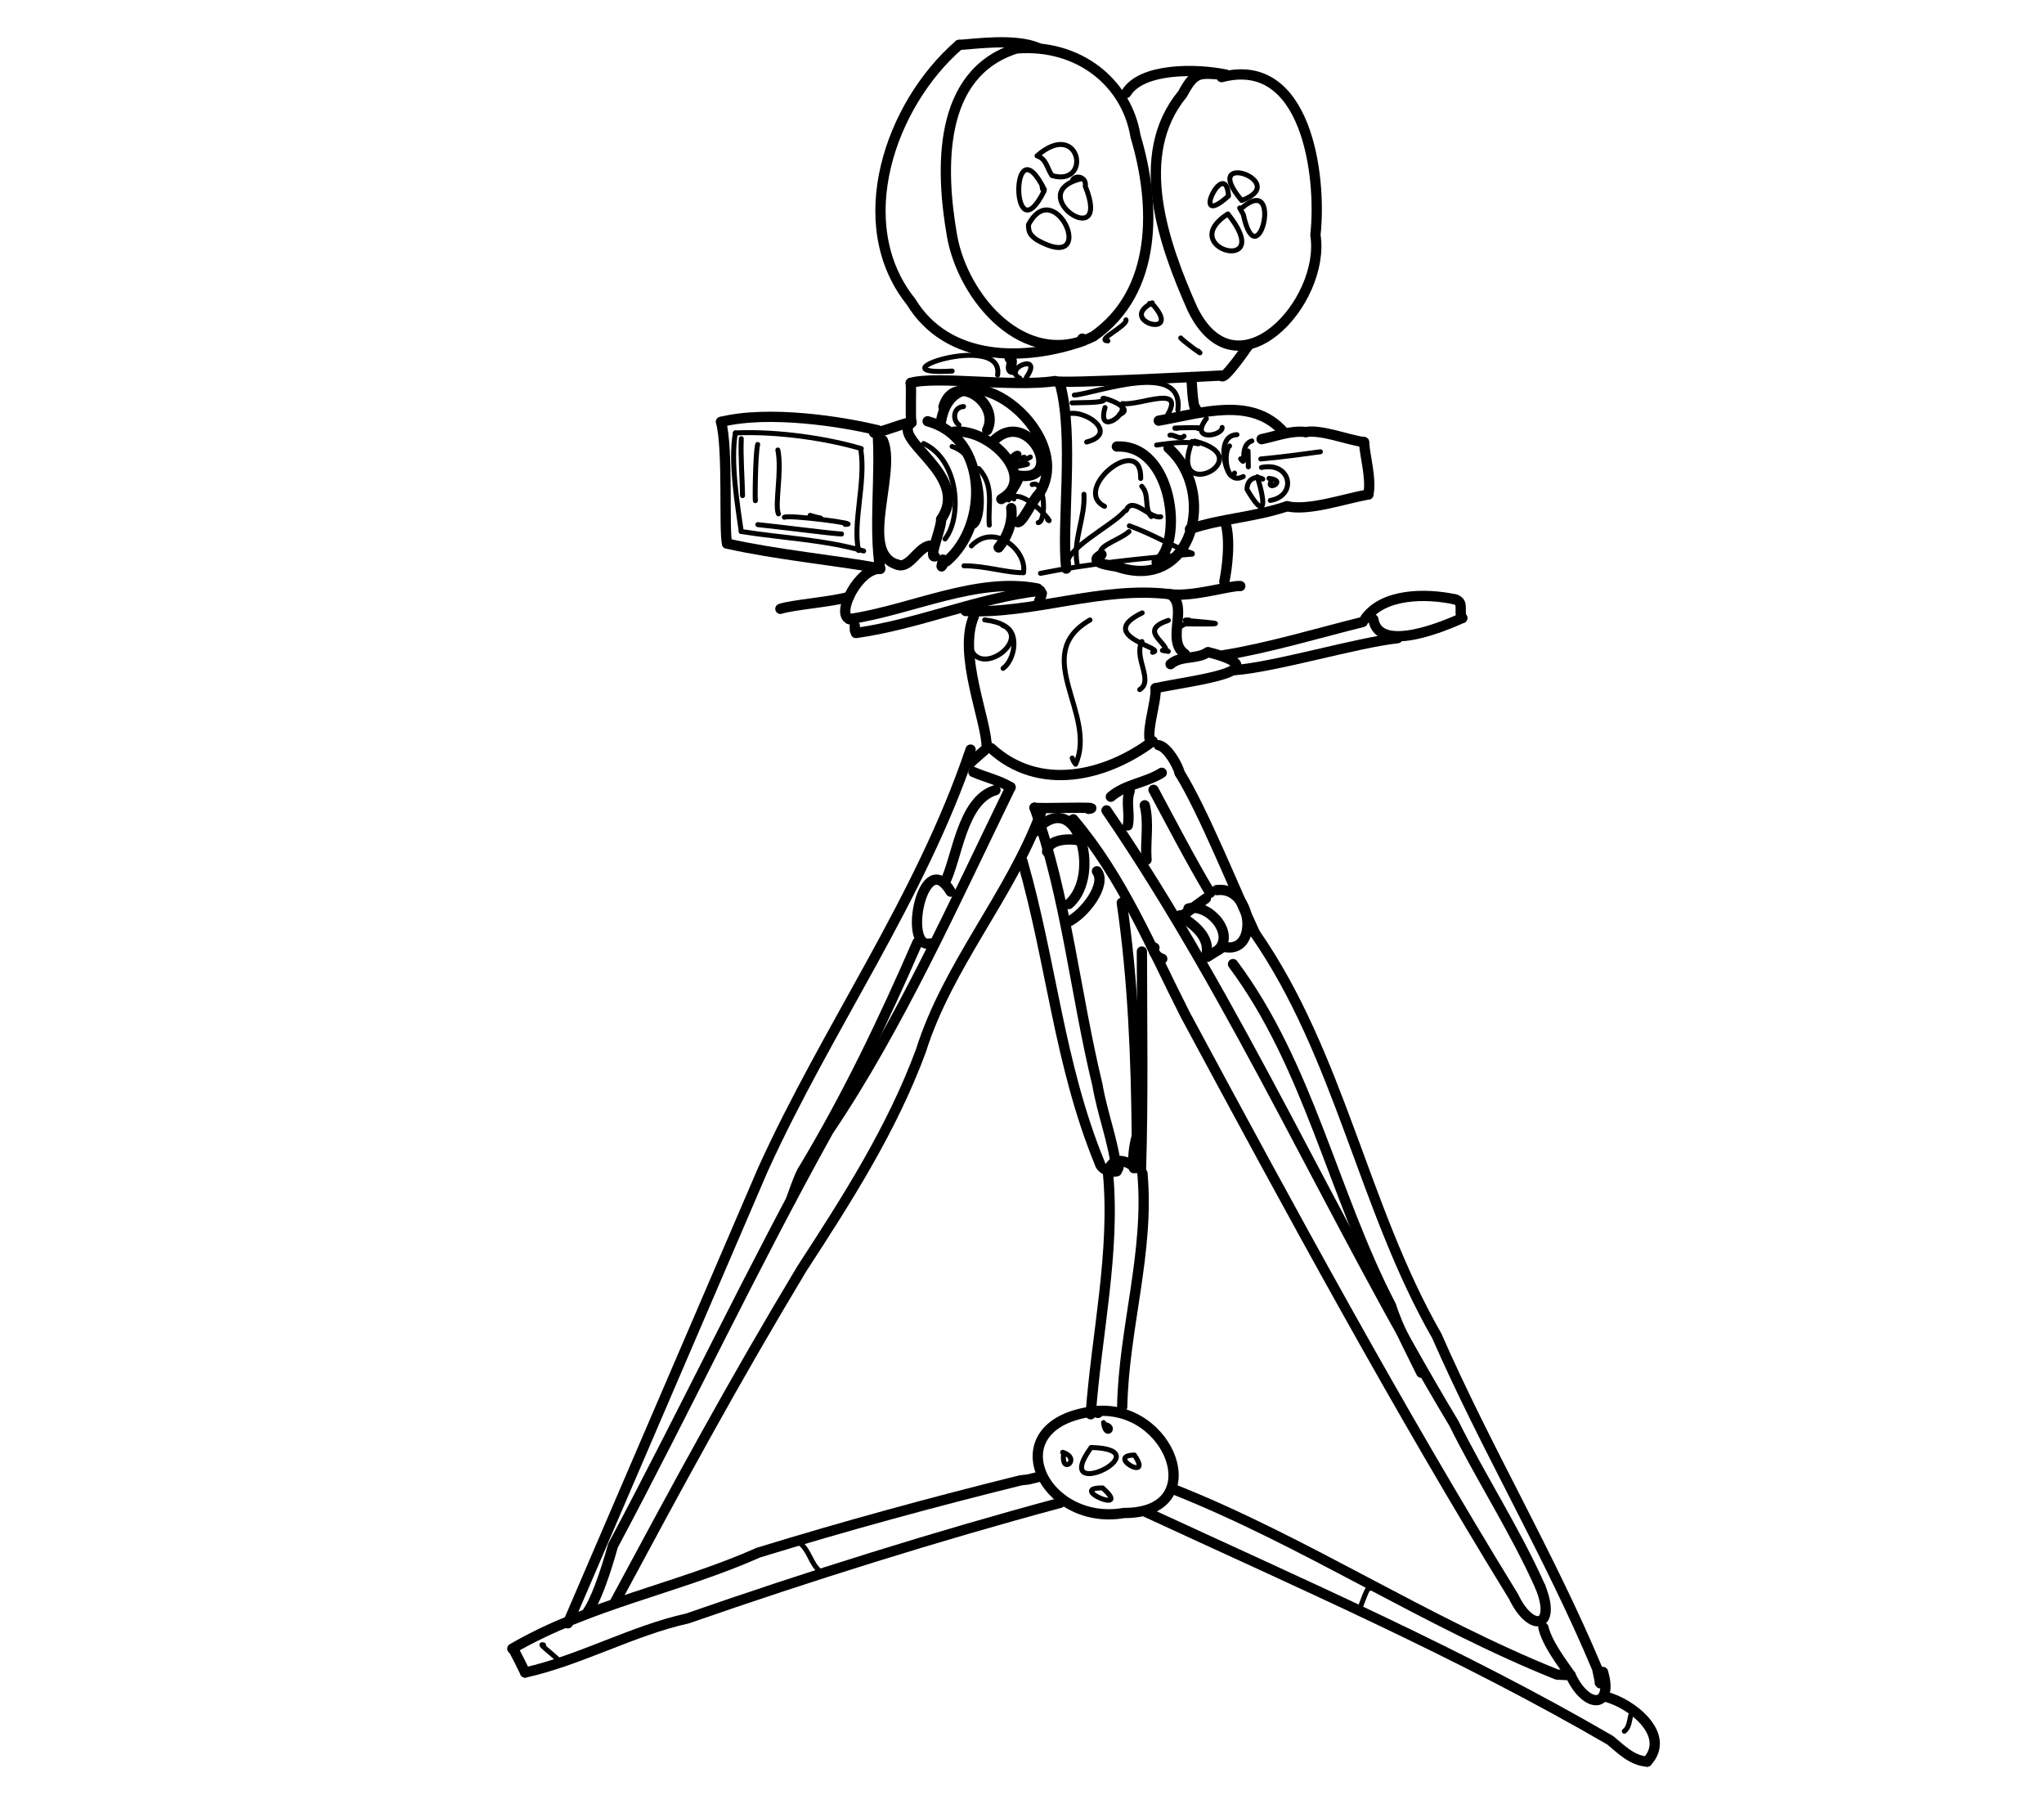 <?xml version="1.0" encoding="UTF-8" standalone="no"?>
<!-- Created by Ashley Blewer - This work is licensed under a Creative Commons Attribution 4.0 International License -->

<svg
   width="544"
   height="480"
   viewBox="0 0 143.933 127"
   version="1.1"
   id="svg2490"
   inkscape:version="1.2.2 (1:1.2.2+202212051552+b0a8486541)"
   sodipodi:docname="1928-fox-grandeur-1.svg"
   xmlns:inkscape="http://www.inkscape.org/namespaces/inkscape"
   xmlns:sodipodi="http://sodipodi.sourceforge.net/DTD/sodipodi-0.dtd"
   xmlns="http://www.w3.org/2000/svg"
   xmlns:svg="http://www.w3.org/2000/svg">
  <sodipodi:namedview
     id="namedview2492"
     pagecolor="#ffffff"
     bordercolor="#666666"
     borderopacity="1.0"
     inkscape:pageshadow="2"
     inkscape:pageopacity="0.0"
     inkscape:pagecheckerboard="0"
     inkscape:document-units="mm"
     showgrid="false"
     units="px"
     inkscape:zoom="0.90583674"
     inkscape:cx="336.15329"
     inkscape:cy="254.46086"
     inkscape:window-width="1846"
     inkscape:window-height="1136"
     inkscape:window-x="0"
     inkscape:window-y="0"
     inkscape:window-maximized="1"
     inkscape:current-layer="g6395"
     inkscape:showpageshadow="2"
     inkscape:deskcolor="#d1d1d1" />
  <defs
     id="defs2487" />
  <g
     inkscape:label="Layer 1"
     inkscape:groupmode="layer"
     id="layer1">
    <g
       id="g4731"
       transform="matrix(0.33,0,0,0.329,-241.789,1.731)"
       style="stroke-width:2.687">
      <g
         id="g104528"
         transform="matrix(1,0,0,-1,0,792)"
         style="stroke-width:2.687">
        <g
           id="g104530"
           style="stroke-width:2.687" />
      </g>
      <g
         id="g104996"
         transform="matrix(1,0,0,-1,0,792)"
         style="stroke-width:2.687">
        <g
           id="g104998"
           style="stroke-width:2.687" />
      </g>
      <g
         id="g28852"
         transform="matrix(1.07,0,0,1.072,779.912,-443.137)">
        <g
           id="g6718"
           transform="matrix(1.118,0,0,1.118,-549.131,-491.629)">
          <g
             id="g6395"
             transform="matrix(0.534,0,0,0.534,441.937,415.269)">
            <g
               id="g8527"
               transform="matrix(1.311,0,0,1.311,-741.739,-364.277)">
              <g
                 id="g1339"
                 transform="matrix(1,0,0,-1,-73.023,762.279)">
                <path
                   d="m 964.004,-92.086 c 21.484,5.641 25.598,-24.914 23.914,-40.266 2.668,-17.175 -20.063,-41.867 -31.301,-18.918 -7.332,16.524 -15.472,39.204 -2.558,54.872 3.351,6.32 4.554,5.148 10.976,4.953"
                   style="fill:none;stroke:#000000;stroke-width:2.617;stroke-linecap:round;stroke-linejoin:round;stroke-miterlimit:10;stroke-dasharray:none;stroke-opacity:1"
                   id="path1341" />
              </g>
              <g
                 id="g1343"
                 transform="matrix(1,0,0,-1,-73.023,762.279)">
                <path
                   d="m 965.035,-91.445 c -7.238,1.55 -21.371,1.8 -25.316,-4.68"
                   style="fill:none;stroke:#000000;stroke-width:2.617;stroke-linecap:round;stroke-linejoin:round;stroke-miterlimit:10;stroke-dasharray:none;stroke-opacity:1"
                   id="path1345" />
              </g>
              <g
                 id="g1347"
                 transform="matrix(1,0,0,-1,-73.023,762.279)">
                <path
                   d="m 911.727,-84.773 c 16.003,1.281 28.144,-8.844 30.355,-22.395 5.285,-17.652 5.617,-39.609 -10.715,-51.023 -17.527,-8.704 -33.242,9.703 -36.039,25.625 -2.957,16.925 -3.769,41.433 16.399,47.793"
                   style="fill:none;stroke:#000000;stroke-width:2.617;stroke-linecap:round;stroke-linejoin:round;stroke-miterlimit:10;stroke-dasharray:none;stroke-opacity:1"
                   id="path1349" />
              </g>
              <g
                 id="g1351"
                 transform="matrix(1,0,0,-1,-73.023,762.279)">
                <path
                   d="m 917.219,-84.629 c -5.907,2.527 -16.391,0.953 -20.11,0.758"
                   style="fill:none;stroke:#000000;stroke-width:2.617;stroke-linecap:round;stroke-linejoin:round;stroke-miterlimit:10;stroke-dasharray:none;stroke-opacity:1"
                   id="path1353" />
              </g>
              <g
                 id="g1355"
                 transform="matrix(1,0,0,-1,-73.023,762.279)">
                <path
                   d="m 897.109,-83.871 c -17.531,-15.184 -28.101,-45.672 -12.23,-65.508 9.328,-15.34 28.828,-15.297 43.926,-9.961 l 0.097,0.274 -0.382,0.285"
                   style="fill:none;stroke:#000000;stroke-width:2.617;stroke-linecap:round;stroke-linejoin:round;stroke-miterlimit:10;stroke-dasharray:none;stroke-opacity:1"
                   id="path1357" />
              </g>
              <g
                 id="g1359"
                 transform="matrix(1,0,0,-1,-73.023,762.279)">
                <path
                   d="m 970.828,-160.512 c 0,0 -6.461,-9.457 -6.805,-7.679"
                   style="fill:none;stroke:#000000;stroke-width:2.617;stroke-linecap:round;stroke-linejoin:round;stroke-miterlimit:10;stroke-dasharray:none;stroke-opacity:1"
                   id="path1361" />
              </g>
              <g
                 id="g1363"
                 transform="matrix(1,0,0,-1,-73.023,762.279)">
                <path
                   d="m 964.023,-168.191 c 0,0 -41.175,-2.2 -42.464,-1.43"
                   style="fill:none;stroke:#000000;stroke-width:2.617;stroke-linecap:round;stroke-linejoin:round;stroke-miterlimit:10;stroke-dasharray:none;stroke-opacity:1"
                   id="path1365" />
              </g>
              <g
                 id="g1367"
                 transform="matrix(1,0,0,-1,-73.023,762.279)">
                <path
                   d="m 910.023,-163.832 c 1.379,-0.352 -0.546,-3.012 0.879,-2.922"
                   style="fill:none;stroke:#000000;stroke-width:2.617;stroke-linecap:round;stroke-linejoin:round;stroke-miterlimit:10;stroke-dasharray:none;stroke-opacity:1"
                   id="path1369" />
              </g>
              <g
                 id="g1371"
                 transform="matrix(1,0,0,-1,-73.023,762.279)">
                <path
                   d="m 956.336,-168.586 c 0,0 0.301,-8.226 1.074,-7.957"
                   style="fill:none;stroke:#000000;stroke-width:2.617;stroke-linecap:round;stroke-linejoin:round;stroke-miterlimit:10;stroke-dasharray:none;stroke-opacity:1"
                   id="path1373" />
              </g>
              <g
                 id="g1375"
                 transform="matrix(1,0,0,-1,-73.023,762.279)">
                <path
                   d="m 947.992,-179.707 c 10.879,1.93 23.801,6.332 31.852,-2.93"
                   style="fill:none;stroke:#000000;stroke-width:2.617;stroke-linecap:round;stroke-linejoin:round;stroke-miterlimit:10;stroke-dasharray:none;stroke-opacity:1"
                   id="path1377" />
              </g>
              <g
                 id="g1379"
                 transform="matrix(1,0,0,-1,-73.023,762.279)">
                <path
                   d="m 974.203,-184.426 c 3.735,0.77 7.383,2.262 11.281,1.824"
                   style="fill:none;stroke:#000000;stroke-width:2.617;stroke-linecap:round;stroke-linejoin:round;stroke-miterlimit:10;stroke-dasharray:none;stroke-opacity:1"
                   id="path1381" />
              </g>
              <g
                 id="g1383"
                 transform="matrix(1,0,0,-1,-73.023,762.279)">
                <path
                   d="m 985.484,-182.602 c 3.996,0.688 10.817,-2.066 14.813,-2.57"
                   style="fill:none;stroke:#000000;stroke-width:2.617;stroke-linecap:round;stroke-linejoin:round;stroke-miterlimit:10;stroke-dasharray:none;stroke-opacity:1"
                   id="path1385" />
              </g>
              <g
                 id="g1387"
                 transform="matrix(1,0,0,-1,-73.023,762.279)">
                <path
                   d="m 1000.297,-185.172 c 0.301,-4.035 1.922,-9.363 1.113,-13.348"
                   style="fill:none;stroke:#000000;stroke-width:2.617;stroke-linecap:round;stroke-linejoin:round;stroke-miterlimit:10;stroke-dasharray:none;stroke-opacity:1"
                   id="path1389" />
              </g>
              <g
                 id="g1391"
                 transform="matrix(1,0,0,-1,-73.023,762.279)">
                <path
                   d="m 1001.41,-198.52 c -6.031,-1.074 -15.316,-4.304 -20.711,-3.007"
                   style="fill:none;stroke:#000000;stroke-width:2.617;stroke-linecap:round;stroke-linejoin:round;stroke-miterlimit:10;stroke-dasharray:none;stroke-opacity:1"
                   id="path1393" />
              </g>
              <g
                 id="g1395"
                 transform="matrix(1,0,0,-1,-73.023,762.279)">
                <path
                   d="m 980.699,-201.527 c -8.269,-2.821 -16.957,-3.149 -24.75,-5.832"
                   style="fill:none;stroke:#000000;stroke-width:2.617;stroke-linecap:round;stroke-linejoin:round;stroke-miterlimit:10;stroke-dasharray:none;stroke-opacity:1"
                   id="path1397" />
              </g>
              <g
                 id="g1399"
                 transform="matrix(1,0,0,-1,-73.023,762.279)">
                <path
                   d="m 950.5,-186.688 c 12.449,-10.988 6.371,-36.968 -13.18,-30.246 -1.156,0.254 -7.937,0.903 -3.91,3.09"
                   style="fill:none;stroke:#000000;stroke-width:2.617;stroke-linecap:round;stroke-linejoin:round;stroke-miterlimit:10;stroke-dasharray:none;stroke-opacity:1"
                   id="path1401" />
              </g>
              <g
                 id="g1403"
                 transform="matrix(1,0,0,-1,-73.023,762.279)">
                <path
                   d="m 937.324,-186.301 c 14.348,0.645 17.016,-24.613 10.137,-29.5"
                   style="fill:none;stroke:#000000;stroke-width:2.617;stroke-linecap:round;stroke-linejoin:round;stroke-miterlimit:10;stroke-dasharray:none;stroke-opacity:1"
                   id="path1405" />
              </g>
              <g
                 id="g1407"
                 transform="matrix(1,0,0,-1,-73.023,762.279)">
                <path
                   d="m 964.871,-205.359 c 1.524,-4.473 0.543,-12.012 -0.164,-15.391"
                   style="fill:none;stroke:#000000;stroke-width:2.617;stroke-linecap:round;stroke-linejoin:round;stroke-miterlimit:10;stroke-dasharray:none;stroke-opacity:1"
                   id="path1409" />
              </g>
              <g
                 id="g1411"
                 transform="matrix(1,0,0,-1,-73.023,762.279)">
                <path
                   d="m 921.559,-169.621 c -10.899,-1.582 -30.371,1.422 -36.754,-0.457"
                   style="fill:none;stroke:#000000;stroke-width:2.617;stroke-linecap:round;stroke-linejoin:round;stroke-miterlimit:10;stroke-dasharray:none;stroke-opacity:1"
                   id="path1413" />
              </g>
              <g
                 id="g1415"
                 transform="matrix(1,0,0,-1,-73.023,762.279)">
                <path
                   d="m 884.805,-170.078 c 0.199,-1.914 -0.164,-8.996 0.191,-10.098"
                   style="fill:none;stroke:#000000;stroke-width:2.617;stroke-linecap:round;stroke-linejoin:round;stroke-miterlimit:10;stroke-dasharray:none;stroke-opacity:1"
                   id="path1417" />
              </g>
              <g
                 id="g1419"
                 transform="matrix(1,0,0,-1,-73.023,762.279)">
                <path
                   d="m 889.105,-179.859 c 15.309,-4.106 15.809,-26.278 4.875,-35.696 -1.078,0.063 -1.765,-3.293 -0.984,0.418"
                   style="fill:none;stroke:#000000;stroke-width:2.617;stroke-linecap:round;stroke-linejoin:round;stroke-miterlimit:10;stroke-dasharray:none;stroke-opacity:1"
                   id="path1421" />
              </g>
              <g
                 id="g1423"
                 transform="matrix(1,0,0,-1,-73.023,762.279)">
                <path
                   d="m 884.996,-180.176 c -5.621,-4.293 15.379,-13.453 7.539,-24.672 0.215,-2.015 -3.258,-9.894 -1.586,-9.464"
                   style="fill:none;stroke:#000000;stroke-width:2.617;stroke-linecap:round;stroke-linejoin:round;stroke-miterlimit:10;stroke-dasharray:none;stroke-opacity:1"
                   id="path1425" />
              </g>
              <g
                 id="g1427"
                 transform="matrix(1,0,0,-1,-73.023,762.279)">
                <path
                   d="m 889.594,-211.578 c -3.039,-0.535 -5.184,-6.07 -8.211,-4.836"
                   style="fill:none;stroke:#000000;stroke-width:2.617;stroke-linecap:round;stroke-linejoin:round;stroke-miterlimit:10;stroke-dasharray:none;stroke-opacity:1"
                   id="path1429" />
              </g>
              <g
                 id="g1431"
                 transform="matrix(1,0,0,-1,-73.023,762.279)">
                <path
                   d="m 881.383,-216.414 c -10.047,2.98 -0.098,23.449 -3.692,31.703"
                   style="fill:none;stroke:#000000;stroke-width:2.617;stroke-linecap:round;stroke-linejoin:round;stroke-miterlimit:10;stroke-dasharray:none;stroke-opacity:1"
                   id="path1433" />
              </g>
              <g
                 id="g1435"
                 transform="matrix(1,0,0,-1,-73.023,762.279)">
                <path
                   d="m 875.453,-182.77 c 0.922,-0.296 8.699,2.915 9.543,2.594"
                   style="fill:none;stroke:#000000;stroke-width:2.617;stroke-linecap:round;stroke-linejoin:round;stroke-miterlimit:10;stroke-dasharray:none;stroke-opacity:1"
                   id="path1437" />
              </g>
              <g
                 id="g1439"
                 transform="matrix(1,0,0,-1,-73.023,762.279)">
                <path
                   d="m 836.473,-180.02 c 12.152,3.02 30.855,0.09 39.847,-2.121"
                   style="fill:none;stroke:#000000;stroke-width:2.617;stroke-linecap:round;stroke-linejoin:round;stroke-miterlimit:10;stroke-dasharray:none;stroke-opacity:1"
                   id="path1441" />
              </g>
              <g
                 id="g1443"
                 transform="matrix(1,0,0,-1,-73.023,762.279)">
                <path
                   d="m 876.32,-182.141 c 0.91,-10.738 -1.008,-24.773 0.692,-35.355"
                   style="fill:none;stroke:#000000;stroke-width:2.617;stroke-linecap:round;stroke-linejoin:round;stroke-miterlimit:10;stroke-dasharray:none;stroke-opacity:1"
                   id="path1445" />
              </g>
              <g
                 id="g1447"
                 transform="matrix(1,0,0,-1,-73.023,762.279)">
                <path
                   d="m 836.473,-180.02 c 1.847,-6.968 0.695,-27.351 1.527,-31.023"
                   style="fill:none;stroke:#000000;stroke-width:2.617;stroke-linecap:round;stroke-linejoin:round;stroke-miterlimit:10;stroke-dasharray:none;stroke-opacity:1"
                   id="path1449" />
              </g>
              <g
                 id="g1451"
                 transform="matrix(1,0,0,-1,-73.023,762.279)">
                <path
                   d="m 838,-211.043 c 12.203,-2.797 28.25,-4.355 38.391,-6.238"
                   style="fill:none;stroke:#000000;stroke-width:2.617;stroke-linecap:round;stroke-linejoin:round;stroke-miterlimit:10;stroke-dasharray:none;stroke-opacity:1"
                   id="path1453" />
              </g>
              <g
                 id="g1455"
                 transform="matrix(1,0,0,-1,-73.023,762.279)">
                <path
                   d="m 892.496,-180 c 3.52,20.887 35.102,-2.363 25.09,-18.281 -1.754,-1.61 -4.371,-7.746 -5.578,-7.309"
                   style="fill:none;stroke:#000000;stroke-width:2.617;stroke-linecap:round;stroke-linejoin:round;stroke-miterlimit:10;stroke-dasharray:none;stroke-opacity:1"
                   id="path1457" />
              </g>
              <g
                 id="g1459"
                 transform="matrix(1,0,0,-1,-73.023,762.279)">
                <path
                   d="m 905.543,-185.238 c 9.121,9.933 19.449,-10.739 6.324,-8.403"
                   style="fill:none;stroke:#000000;stroke-width:2.617;stroke-linecap:round;stroke-linejoin:round;stroke-miterlimit:10;stroke-dasharray:none;stroke-opacity:1"
                   id="path1461" />
              </g>
              <g
                 id="g1463"
                 transform="matrix(1,0,0,-1,-73.023,762.279)">
                <path
                   d="m 895.902,-182.512 c 9.196,0.867 21.438,-11.843 11.981,-17.187"
                   style="fill:none;stroke:#000000;stroke-width:2.617;stroke-linecap:round;stroke-linejoin:round;stroke-miterlimit:10;stroke-dasharray:none;stroke-opacity:1"
                   id="path1465" />
              </g>
              <g
                 id="g1467"
                 transform="matrix(1,0,0,-1,-73.023,762.279)">
                <path
                   d="m 904.277,-182.121 c 3.512,7.043 -8.449,15.047 -11.136,5.945"
                   style="fill:none;stroke:#000000;stroke-width:2.617;stroke-linecap:round;stroke-linejoin:round;stroke-miterlimit:10;stroke-dasharray:none;stroke-opacity:1"
                   id="path1469" />
              </g>
              <g
                 id="g1471"
                 transform="matrix(1,0,0,-1,-73.023,762.279)">
                <path
                   d="m 910.418,-202 c 0.457,-3.559 -0.973,-7.324 -3.215,-10.047"
                   style="fill:none;stroke:#000000;stroke-width:2.617;stroke-linecap:round;stroke-linejoin:round;stroke-miterlimit:10;stroke-dasharray:none;stroke-opacity:1"
                   id="path1473" />
              </g>
              <g
                 id="g1475"
                 transform="matrix(1,0,0,-1,-73.023,762.279)">
                <path
                   d="m 922.848,-170.391 c 3.66,-13.203 0.324,-35.902 1.582,-47.047"
                   style="fill:none;stroke:#000000;stroke-width:2.617;stroke-linecap:round;stroke-linejoin:round;stroke-miterlimit:10;stroke-dasharray:none;stroke-opacity:1"
                   id="path1477" />
              </g>
              <g
                 id="g1479"
                 transform="matrix(1,0,0,-1,-73.023,762.279)">
                <path
                   d="m 877.012,-217.496 c -5.379,0.246 -11.348,-11.344 -7.848,-12.824"
                   style="fill:none;stroke:#000000;stroke-width:2.617;stroke-linecap:round;stroke-linejoin:round;stroke-miterlimit:10;stroke-dasharray:none;stroke-opacity:1"
                   id="path1481" />
              </g>
              <g
                 id="g1483"
                 transform="matrix(1,0,0,-1,-73.023,762.279)">
                <path
                   d="m 869.059,-224.641 c -4.18,-1.269 -14.243,-1.992 -17.465,-3.058"
                   style="fill:none;stroke:#000000;stroke-width:2.617;stroke-linecap:round;stroke-linejoin:round;stroke-miterlimit:10;stroke-dasharray:none;stroke-opacity:1"
                   id="path1485" />
              </g>
              <g
                 id="g1487"
                 transform="matrix(1,0,0,-1,-73.023,762.279)">
                <path
                   d="m 869.164,-230.32 c 15.731,2.324 32.492,10.832 47.981,7.804"
                   style="fill:none;stroke:#000000;stroke-width:2.617;stroke-linecap:round;stroke-linejoin:round;stroke-miterlimit:10;stroke-dasharray:none;stroke-opacity:1"
                   id="path1489" />
              </g>
              <g
                 id="g1491"
                 transform="matrix(1,0,0,-1,-73.023,762.279)">
                <path
                   d="m 918.219,-223.734 c -0.02,-0.305 -0.489,-1.621 -0.699,-1.977"
                   style="fill:none;stroke:#000000;stroke-width:2.617;stroke-linecap:round;stroke-linejoin:round;stroke-miterlimit:10;stroke-dasharray:none;stroke-opacity:1"
                   id="path1493" />
              </g>
              <g
                 id="g1495"
                 transform="matrix(1,0,0,-1,-73.023,762.279)">
                <path
                   d="m 870.543,-232 0.035,-1.188"
                   style="fill:none;stroke:#000000;stroke-width:2.617;stroke-linecap:round;stroke-linejoin:round;stroke-miterlimit:10;stroke-dasharray:none;stroke-opacity:1"
                   id="path1497" />
              </g>
              <g
                 id="g1499"
                 transform="matrix(1,0,0,-1,-73.023,762.279)">
                <path
                   d="m 870.832,-233.859 c 15.883,2.207 30.926,8.914 46.98,10.797"
                   style="fill:none;stroke:#000000;stroke-width:2.617;stroke-linecap:round;stroke-linejoin:round;stroke-miterlimit:10;stroke-dasharray:none;stroke-opacity:1"
                   id="path1501" />
              </g>
              <g
                 id="g1503"
                 transform="matrix(1,0,0,-1,-73.023,762.279)">
                <path
                   d="m 898.793,-228.25 c 17.258,-0.852 34.465,6.418 52.066,4.285 5.758,-0.781 15.469,2.293 17.914,2.082"
                   style="fill:none;stroke:#000000;stroke-width:2.617;stroke-linecap:round;stroke-linejoin:round;stroke-miterlimit:10;stroke-dasharray:none;stroke-opacity:1"
                   id="path1505" />
              </g>
              <g
                 id="g1507"
                 transform="matrix(1,0,0,-1,-73.023,762.279)">
                <path
                   d="m 950.859,-223.965 c 4.918,-2.883 -1.179,-11.855 3.782,-15.226"
                   style="fill:none;stroke:#000000;stroke-width:2.617;stroke-linecap:round;stroke-linejoin:round;stroke-miterlimit:10;stroke-dasharray:none;stroke-opacity:1"
                   id="path1509" />
              </g>
              <g
                 id="g1511"
                 transform="matrix(1,0,0,-1,-73.023,762.279)">
                <path
                   d="m 900.887,-229.617 c -4.172,-9.699 3.39,-26.766 3.281,-33.59"
                   style="fill:none;stroke:#000000;stroke-width:2.617;stroke-linecap:round;stroke-linejoin:round;stroke-miterlimit:10;stroke-dasharray:none;stroke-opacity:1"
                   id="path1513" />
              </g>
              <g
                 id="g1515"
                 transform="matrix(1,0,0,-1,-73.023,762.279)">
                <path
                   d="m 905.277,-263.23 c 12.254,-11.258 29.172,-7.219 41.184,1.773"
                   style="fill:none;stroke:#000000;stroke-width:2.617;stroke-linecap:round;stroke-linejoin:round;stroke-miterlimit:10;stroke-dasharray:none;stroke-opacity:1"
                   id="path1517" />
              </g>
              <g
                 id="g1519"
                 transform="matrix(1,0,0,-1,-73.023,762.279)">
                <path
                   d="m 947.996,-262.48 c 2.164,-0.395 4.848,-5.051 5.336,-7.106"
                   style="fill:none;stroke:#000000;stroke-width:2.617;stroke-linecap:round;stroke-linejoin:round;stroke-miterlimit:10;stroke-dasharray:none;stroke-opacity:1"
                   id="path1521" />
              </g>
              <g
                 id="g1523"
                 transform="matrix(1,0,0,-1,-73.023,762.279)">
                <path
                   d="m 904.168,-263.207 c -0.254,-0.434 -3.816,-3.219 -4.211,-3.922"
                   style="fill:none;stroke:#000000;stroke-width:2.617;stroke-linecap:round;stroke-linejoin:round;stroke-miterlimit:10;stroke-dasharray:none;stroke-opacity:1"
                   id="path1525" />
              </g>
              <g
                 id="g1527"
                 transform="matrix(1,0,0,-1,-73.023,762.279)">
                <path
                   d="m 900.781,-269.316 c 3.117,-1.379 6.531,-2.071 9.457,-3.879"
                   style="fill:none;stroke:#000000;stroke-width:2.617;stroke-linecap:round;stroke-linejoin:round;stroke-miterlimit:10;stroke-dasharray:none;stroke-opacity:1"
                   id="path1529" />
              </g>
              <g
                 id="g1531"
                 transform="matrix(1,0,0,-1,-73.023,762.279)">
                <path
                   d="m 948.762,-269.508 c -4.067,-2.578 -9.278,-2.906 -12.969,-6.113"
                   style="fill:none;stroke:#000000;stroke-width:2.617;stroke-linecap:round;stroke-linejoin:round;stroke-miterlimit:10;stroke-dasharray:none;stroke-opacity:1"
                   id="path1533" />
              </g>
              <g
                 id="g1535"
                 transform="matrix(1,0,0,-1,-73.023,762.279)">
                <path
                   d="m 916.348,-278.418 c 0.992,-0.32 18.129,0.344 13.761,-0.301"
                   style="fill:none;stroke:#000000;stroke-width:2.617;stroke-linecap:round;stroke-linejoin:round;stroke-miterlimit:10;stroke-dasharray:none;stroke-opacity:1"
                   id="path1537" />
              </g>
              <g
                 id="g1539"
                 transform="matrix(1,0,0,-1,-73.023,762.279)">
                <path
                   d="m 953.332,-269.586 c 5.859,-9.336 14.563,-30.937 19.219,-40.91"
                   style="fill:none;stroke:#000000;stroke-width:2.617;stroke-linecap:round;stroke-linejoin:round;stroke-miterlimit:10;stroke-dasharray:none;stroke-opacity:1"
                   id="path1541" />
              </g>
              <g
                 id="g1543"
                 transform="matrix(1,0,0,-1,-73.023,762.279)">
                <path
                   d="m 946.668,-273.852 c 4.695,-8.765 9.449,-17.937 14.414,-26.281"
                   style="fill:none;stroke:#000000;stroke-width:2.617;stroke-linecap:round;stroke-linejoin:round;stroke-miterlimit:10;stroke-dasharray:none;stroke-opacity:1"
                   id="path1545" />
              </g>
              <g
                 id="g1547"
                 transform="matrix(1,0,0,-1,-73.023,762.279)">
                <path
                   d="m 962.766,-299.434 c 9.316,1.219 10.953,-16.878 1.543,-14.398"
                   style="fill:none;stroke:#000000;stroke-width:2.617;stroke-linecap:round;stroke-linejoin:round;stroke-miterlimit:10;stroke-dasharray:none;stroke-opacity:1"
                   id="path1549" />
              </g>
              <g
                 id="g1551"
                 transform="matrix(1,0,0,-1,-73.023,762.279)">
                <path
                   d="m 963.797,-314.297 c -0.688,-0.453 -2.992,-1.91 -3.457,-2.183"
                   style="fill:none;stroke:#000000;stroke-width:2.617;stroke-linecap:round;stroke-linejoin:round;stroke-miterlimit:10;stroke-dasharray:none;stroke-opacity:1"
                   id="path1553" />
              </g>
              <g
                 id="g1555"
                 transform="matrix(1,0,0,-1,-73.023,762.279)">
                <path
                   d="m 960.008,-301.543 c -1.055,-0.73 -4.75,-3.465 -5.543,-4.102"
                   style="fill:none;stroke:#000000;stroke-width:2.617;stroke-linecap:round;stroke-linejoin:round;stroke-miterlimit:10;stroke-dasharray:none;stroke-opacity:1"
                   id="path1557" />
              </g>
              <g
                 id="g1559"
                 transform="matrix(1,0,0,-1,-73.023,762.279)">
                <path
                   d="m 955.57,-304.129 c 5.063,1.422 12,-6.344 7.559,-10.617"
                   style="fill:none;stroke:#000000;stroke-width:2.617;stroke-linecap:round;stroke-linejoin:round;stroke-miterlimit:10;stroke-dasharray:none;stroke-opacity:1"
                   id="path1561" />
              </g>
              <g
                 id="g1563"
                 transform="matrix(1,0,0,-1,-73.023,762.279)">
                <path
                   d="m 953.418,-305.871 c 3.578,-2.535 7.898,-5.395 6.66,-10.512"
                   style="fill:none;stroke:#000000;stroke-width:2.617;stroke-linecap:round;stroke-linejoin:round;stroke-miterlimit:10;stroke-dasharray:none;stroke-opacity:1"
                   id="path1565" />
              </g>
              <g
                 id="g1567"
                 transform="matrix(1,0,0,-1,-73.023,762.279)">
                <path
                   d="m 946.906,-314.113 c -0.851,-1.035 1.028,-2.645 1.981,-2.84"
                   style="fill:none;stroke:#000000;stroke-width:2.617;stroke-linecap:round;stroke-linejoin:round;stroke-miterlimit:10;stroke-dasharray:none;stroke-opacity:1"
                   id="path1569" />
              </g>
              <g
                 id="g1571"
                 transform="matrix(1,0,0,-1,-73.023,762.279)">
                <path
                   d="m 972.551,-310.496 c 21.586,-31.121 27.547,-69.899 46.285,-102.606 12.578,-28.781 28.766,-55.921 40.867,-84.875 l 0.785,-3.753 -0.136,0.164"
                   style="fill:none;stroke:#000000;stroke-width:2.617;stroke-linecap:round;stroke-linejoin:round;stroke-miterlimit:10;stroke-dasharray:none;stroke-opacity:1"
                   id="path1573" />
              </g>
              <g
                 id="g1575"
                 transform="matrix(1,0,0,-1,-73.023,762.279)">
                <path
                   d="m 966.922,-318.305 c 19.351,-25.953 25.496,-58.746 40.281,-87.156 1.801,-5.769 5.59,-12.652 7.684,-17.055"
                   style="fill:none;stroke:#000000;stroke-width:2.617;stroke-linecap:round;stroke-linejoin:round;stroke-miterlimit:10;stroke-dasharray:none;stroke-opacity:1"
                   id="path1577" />
              </g>
              <g
                 id="g1579"
                 transform="matrix(1,0,0,-1,-73.023,762.279)">
                <path
                   d="m 934.691,-279.102 c 33.821,-49.507 57.688,-104.992 88.516,-156.343 6.981,-14.082 15.602,-27.293 22.004,-41.66"
                   style="fill:none;stroke:#000000;stroke-width:2.617;stroke-linecap:round;stroke-linejoin:round;stroke-miterlimit:10;stroke-dasharray:none;stroke-opacity:1"
                   id="path1581" />
              </g>
              <g
                 id="g1583"
                 transform="matrix(1,0,0,-1,-73.023,762.279)">
                <path
                   d="m 926.211,-281.375 c 12.594,-14.887 19.477,-31.984 28.562,-49.883 26.879,-49.984 53.895,-99.945 83.602,-148.308 4.563,-9.532 11.09,-8.008 6.836,2.461"
                   style="fill:none;stroke:#000000;stroke-width:2.617;stroke-linecap:round;stroke-linejoin:round;stroke-miterlimit:10;stroke-dasharray:none;stroke-opacity:1"
                   id="path1585" />
              </g>
              <g
                 id="g1587"
                 transform="matrix(1,0,0,-1,-73.023,762.279)">
                <path
                   d="m 1046.008,-487.523 c 1.039,-4.266 5,-9.321 6.914,-12.137"
                   style="fill:none;stroke:#000000;stroke-width:2.617;stroke-linecap:round;stroke-linejoin:round;stroke-miterlimit:10;stroke-dasharray:none;stroke-opacity:1"
                   id="path1589" />
              </g>
              <g
                 id="g1591"
                 transform="matrix(1,0,0,-1,-73.023,762.279)">
                <path
                   d="m 1052.922,-499.66 c 4.098,-8.856 11.012,-8.399 8.266,0.82"
                   style="fill:none;stroke:#000000;stroke-width:2.617;stroke-linecap:round;stroke-linejoin:round;stroke-miterlimit:10;stroke-dasharray:none;stroke-opacity:1"
                   id="path1593" />
              </g>
              <g
                 id="g1595"
                 transform="matrix(1,0,0,-1,-73.023,762.279)">
                <path
                   d="m 952.27,-452.438 c 33.503,-13.386 63.73,-33.652 97.234,-47.082 l 3.418,-0.14"
                   style="fill:none;stroke:#000000;stroke-width:2.617;stroke-linecap:round;stroke-linejoin:round;stroke-miterlimit:10;stroke-dasharray:none;stroke-opacity:1"
                   id="path1597" />
              </g>
              <g
                 id="g1599"
                 transform="matrix(1,0,0,-1,-73.023,762.279)">
                <path
                   d="m 1061.797,-505.141 c 6.574,-1.597 16.91,-9.707 10.637,-16.562"
                   style="fill:none;stroke:#000000;stroke-width:2.617;stroke-linecap:round;stroke-linejoin:round;stroke-miterlimit:10;stroke-dasharray:none;stroke-opacity:1"
                   id="path1601" />
              </g>
              <g
                 id="g1603"
                 transform="matrix(1,0,0,-1,-73.023,762.279)">
                <path
                   d="m 944.285,-457.832 c 39.977,-18.531 80.633,-36.242 118.75,-58.434 2.766,-2.296 5.547,-5.172 9.399,-5.437"
                   style="fill:none;stroke:#000000;stroke-width:2.617;stroke-linecap:round;stroke-linejoin:round;stroke-miterlimit:10;stroke-dasharray:none;stroke-opacity:1"
                   id="path1605" />
              </g>
              <g
                 id="g1607"
                 transform="matrix(1,0,0,-1,-73.023,762.279)">
                <path
                   d="m 922.891,-455.699 c -31.434,-8.465 -64.231,-18.774 -94.985,-29.496 -13.781,-3.028 -27.679,-10.774 -41.344,-13.782"
                   style="fill:none;stroke:#000000;stroke-width:2.617;stroke-linecap:round;stroke-linejoin:round;stroke-miterlimit:10;stroke-dasharray:none;stroke-opacity:1"
                   id="path1609" />
              </g>
              <g
                 id="g1611"
                 transform="matrix(1,0,0,-1,-73.023,762.279)">
                <path
                   d="m 786.562,-498.977 c -0.46,1.024 -2.457,4.977 -2.996,5.926"
                   style="fill:none;stroke:#000000;stroke-width:2.617;stroke-linecap:round;stroke-linejoin:round;stroke-miterlimit:10;stroke-dasharray:none;stroke-opacity:1"
                   id="path1613" />
              </g>
              <g
                 id="g1615"
                 transform="matrix(1,0,0,-1,-73.023,762.279)">
                <path
                   d="m 783.289,-492.898 c 19.477,11.359 42.164,15.355 62.723,24.503 22.05,6.778 44.379,12.879 66.754,18.415 l 2.172,0.273 3.226,0.812"
                   style="fill:none;stroke:#000000;stroke-width:2.617;stroke-linecap:round;stroke-linejoin:round;stroke-miterlimit:10;stroke-dasharray:none;stroke-opacity:1"
                   id="path1617" />
              </g>
              <g
                 id="g1619"
                 transform="matrix(1,0,0,-1,-73.023,762.279)">
                <path
                   d="m 938.684,-431.246 c 0.386,19.988 6.976,39.508 5.156,59.594"
                   style="fill:none;stroke:#000000;stroke-width:2.617;stroke-linecap:round;stroke-linejoin:round;stroke-miterlimit:10;stroke-dasharray:none;stroke-opacity:1"
                   id="path1621" />
              </g>
              <g
                 id="g1623"
                 transform="matrix(1,0,0,-1,-73.023,762.279)">
                <path
                   d="m 930.66,-433.125 c 1.492,20.449 6.293,41.293 4.402,61.645"
                   style="fill:none;stroke:#000000;stroke-width:2.617;stroke-linecap:round;stroke-linejoin:round;stroke-miterlimit:10;stroke-dasharray:none;stroke-opacity:1"
                   id="path1625" />
              </g>
              <g
                 id="g1627"
                 transform="matrix(1,0,0,-1,-73.023,762.279)">
                <path
                   d="m 942.363,-370.324 c -1.707,1.195 -4.707,3.015 -6.523,0.722"
                   style="fill:none;stroke:#000000;stroke-width:2.617;stroke-linecap:round;stroke-linejoin:round;stroke-miterlimit:10;stroke-dasharray:none;stroke-opacity:1"
                   id="path1629" />
              </g>
              <g
                 id="g1631"
                 transform="matrix(1,0,0,-1,-73.023,762.279)">
                <path
                   d="m 943.703,-315.094 c 0.024,-18.476 0.332,-36.968 -0.226,-55.445"
                   style="fill:none;stroke:#000000;stroke-width:2.617;stroke-linecap:round;stroke-linejoin:round;stroke-miterlimit:10;stroke-dasharray:none;stroke-opacity:1"
                   id="path1633" />
              </g>
              <g
                 id="g1635"
                 transform="matrix(1,0,0,-1,-73.023,762.279)">
                <path
                   d="m 944.43,-277.801 c 1.14,-4.562 0.09,-9.273 0.457,-13.898"
                   style="fill:none;stroke:#000000;stroke-width:2.617;stroke-linecap:round;stroke-linejoin:round;stroke-miterlimit:10;stroke-dasharray:none;stroke-opacity:1"
                   id="path1637" />
              </g>
              <g
                 id="g1639"
                 transform="matrix(1,0,0,-1,-73.023,762.279)">
                <path
                   d="m 940.578,-274.18 c -1.008,-2.843 0.156,-5.863 -0.473,-8.761"
                   style="fill:none;stroke:#000000;stroke-width:2.617;stroke-linecap:round;stroke-linejoin:round;stroke-miterlimit:10;stroke-dasharray:none;stroke-opacity:1"
                   id="path1641" />
              </g>
              <g
                 id="g1643"
                 transform="matrix(1,0,0,-1,-73.023,762.279)">
                <path
                   d="m 938.582,-302.648 c 2.863,-19.68 3.641,-39.672 3.832,-59.473 -0.73,-2.66 -1.105,-5.465 -0.773,-8.219"
                   style="fill:none;stroke:#000000;stroke-width:2.617;stroke-linecap:round;stroke-linejoin:round;stroke-miterlimit:10;stroke-dasharray:none;stroke-opacity:1"
                   id="path1645" />
              </g>
              <g
                 id="g1647"
                 transform="matrix(1,0,0,-1,-73.023,762.279)">
                <path
                   d="m 916.348,-278.418 c 8.121,-22.828 10.343,-47.219 16.023,-70.68 1.258,-7.418 4.141,-14.597 4.914,-22.054"
                   style="fill:none;stroke:#000000;stroke-width:2.617;stroke-linecap:round;stroke-linejoin:round;stroke-miterlimit:10;stroke-dasharray:none;stroke-opacity:1"
                   id="path1649" />
              </g>
              <g
                 id="g1651"
                 transform="matrix(1,0,0,-1,-73.023,762.279)">
                <path
                   d="m 913.258,-292.016 c 7.472,-26.156 9.359,-51.824 19.703,-77.054 0.293,-1.789 4.562,-3.43 4.836,-0.817"
                   style="fill:none;stroke:#000000;stroke-width:2.617;stroke-linecap:round;stroke-linejoin:round;stroke-miterlimit:10;stroke-dasharray:none;stroke-opacity:1"
                   id="path1653" />
              </g>
              <g
                 id="g1655"
                 transform="matrix(1,0,0,-1,-73.023,762.279)">
                <path
                   d="m 931.355,-432.371 c 19.606,2.387 30.309,-26.051 7.778,-25.922 -20.629,-3.586 -33.188,22.613 -7.778,25.922 l 1.161,-0.402"
                   style="fill:none;stroke:#000000;stroke-width:2.617;stroke-linecap:round;stroke-linejoin:round;stroke-miterlimit:10;stroke-dasharray:none;stroke-opacity:1"
                   id="path1657" />
              </g>
              <g
                 id="g1659"
                 transform="matrix(1,0,0,-1,-73.023,762.279)">
                <path
                   d="m 917.953,-279.805 c -7.953,-21.234 -23.668,-38.738 -30.547,-60.57 -7.379,-19.996 -18.793,-37.848 -30.351,-55.621 -17.746,-29.551 -31.262,-54.609 -47.551,-84.942"
                   style="fill:none;stroke:#000000;stroke-width:2.617;stroke-linecap:round;stroke-linejoin:round;stroke-miterlimit:10;stroke-dasharray:none;stroke-opacity:1"
                   id="path1661" />
              </g>
              <g
                 id="g1663"
                 transform="matrix(1,0,0,-1,-73.023,762.279)">
                <path
                   d="m 900.059,-263.598 c -12.813,-38.066 -36.543,-70.91 -52.985,-107.254 L 797.438,-486.43"
                   style="fill:none;stroke:#000000;stroke-width:2.617;stroke-linecap:round;stroke-linejoin:round;stroke-miterlimit:10;stroke-dasharray:none;stroke-opacity:1"
                   id="path1665" />
              </g>
              <g
                 id="g1667"
                 transform="matrix(1,0,0,-1,-73.023,762.279)">
                <path
                   d="m 910.238,-273.195 c -13.957,-28.664 -28.468,-61.071 -46.394,-87.617 -19.274,-34.747 -36.235,-70.75 -54.906,-105.821 -2.043,-7.297 -4.524,-14.469 -6.872,-17.488"
                   style="fill:none;stroke:#000000;stroke-width:2.617;stroke-linecap:round;stroke-linejoin:round;stroke-miterlimit:10;stroke-dasharray:none;stroke-opacity:1"
                   id="path1669" />
              </g>
              <g
                 id="g1671"
                 transform="matrix(1,0,0,-1,-73.023,762.279)">
                <path
                   d="m 906.391,-273.945 c -8.649,-2.504 -9.813,-17.879 -12.996,-23.719"
                   style="fill:none;stroke:#000000;stroke-width:2.617;stroke-linecap:round;stroke-linejoin:round;stroke-miterlimit:10;stroke-dasharray:none;stroke-opacity:1"
                   id="path1673" />
              </g>
              <g
                 id="g1675"
                 transform="matrix(1,0,0,-1,-73.023,762.279)">
                <path
                   d="m 894.988,-299.832 c -7.039,11.914 -12.285,-14.773 -5.277,-13.207"
                   style="fill:none;stroke:#000000;stroke-width:2.617;stroke-linecap:round;stroke-linejoin:round;stroke-miterlimit:10;stroke-dasharray:none;stroke-opacity:1"
                   id="path1677" />
              </g>
              <g
                 id="g1679"
                 transform="matrix(1,0,0,-1,-73.023,762.279)">
                <path
                   d="m 886.527,-312.762 c -8.621,-19.843 -17.836,-39.168 -28.98,-57.734 -0.988,-1.199 -3.258,-7.957 -3.258,-7.957"
                   style="fill:none;stroke:#000000;stroke-width:2.617;stroke-linecap:round;stroke-linejoin:round;stroke-miterlimit:10;stroke-dasharray:none;stroke-opacity:1"
                   id="path1681" />
              </g>
              <g
                 id="g1683"
                 transform="matrix(1,0,0,-1,-73.023,762.279)">
                <path
                   d="m 924.766,-307.594 c 4.175,1.852 10.125,9.532 7.484,12.965"
                   style="fill:none;stroke:#000000;stroke-width:2.617;stroke-linecap:round;stroke-linejoin:round;stroke-miterlimit:10;stroke-dasharray:none;stroke-opacity:1"
                   id="path1685" />
              </g>
              <g
                 id="g1687"
                 transform="matrix(1,0,0,-1,-73.023,762.279)">
                <path
                   d="m 925.09,-302.988 c 8.613,7.449 2.012,30.8 -8.785,18.367"
                   style="fill:none;stroke:#000000;stroke-width:2.617;stroke-linecap:round;stroke-linejoin:round;stroke-miterlimit:10;stroke-dasharray:none;stroke-opacity:1"
                   id="path1689" />
              </g>
              <g
                 id="g1691"
                 transform="matrix(1,0,0,-1,-73.023,762.279)">
                <path
                   d="m 919.555,-289.664 c 0.25,3.859 7.769,3.418 9.047,2.566"
                   style="fill:none;stroke:#000000;stroke-width:2.617;stroke-linecap:round;stroke-linejoin:round;stroke-miterlimit:10;stroke-dasharray:none;stroke-opacity:1"
                   id="path1693" />
              </g>
              <g
                 id="g1695"
                 transform="matrix(1,0,0,-1,-73.023,762.279)">
                <path
                   d="m 947.195,-247.945 c 0.235,-3.188 -2.136,-9.981 -1.5,-13.149"
                   style="fill:none;stroke:#000000;stroke-width:2.617;stroke-linecap:round;stroke-linejoin:round;stroke-miterlimit:10;stroke-dasharray:none;stroke-opacity:1"
                   id="path1697" />
              </g>
              <g
                 id="g1699"
                 transform="matrix(1,0,0,-1,-73.023,762.279)">
                <path
                   d="m 947.195,-247.945 c 8.41,1.918 32.555,4.375 13.336,9.215 -2.801,-1.969 -6.941,-0.77 -9.523,-3.082"
                   style="fill:none;stroke:#000000;stroke-width:2.617;stroke-linecap:round;stroke-linejoin:round;stroke-miterlimit:10;stroke-dasharray:none;stroke-opacity:1"
                   id="path1701" />
              </g>
              <g
                 id="g1703"
                 transform="matrix(1,0,0,-1,-73.023,762.279)">
                <path
                   d="m 967.281,-243.336 c 10.598,0.82 31.016,7 41.571,8.156"
                   style="fill:none;stroke:#000000;stroke-width:2.617;stroke-linecap:round;stroke-linejoin:round;stroke-miterlimit:10;stroke-dasharray:none;stroke-opacity:1"
                   id="path1705" />
              </g>
              <g
                 id="g1707"
                 transform="matrix(1,0,0,-1,-73.023,762.279)">
                <path
                   d="m 999.969,-231.047 c -10.891,-2.707 -24.321,-6.715 -35.422,-8.473"
                   style="fill:none;stroke:#000000;stroke-width:2.617;stroke-linecap:round;stroke-linejoin:round;stroke-miterlimit:10;stroke-dasharray:none;stroke-opacity:1"
                   id="path1709" />
              </g>
              <g
                 id="g1711"
                 transform="matrix(1,0,0,-1,-73.023,762.279)">
                <path
                   d="m 1002.676,-230.371 c 1.437,-9.121 19.316,-1.172 22.652,0.332"
                   style="fill:none;stroke:#000000;stroke-width:2.617;stroke-linecap:round;stroke-linejoin:round;stroke-miterlimit:10;stroke-dasharray:none;stroke-opacity:1"
                   id="path1713" />
              </g>
              <g
                 id="g1715"
                 transform="matrix(1,0,0,-1,-73.023,762.279)">
                <path
                   d="m 1025.328,-230.039 c -1.062,1.527 0.641,4.047 -1.816,4.746"
                   style="fill:none;stroke:#000000;stroke-width:2.617;stroke-linecap:round;stroke-linejoin:round;stroke-miterlimit:10;stroke-dasharray:none;stroke-opacity:1"
                   id="path1717" />
              </g>
              <g
                 id="g1719"
                 transform="matrix(1,0,0,-1,-73.023,762.279)">
                <path
                   d="m 1023.512,-225.293 c -7.438,1.629 -18.367,1.57 -22.942,-4.961"
                   style="fill:none;stroke:#000000;stroke-width:2.617;stroke-linecap:round;stroke-linejoin:round;stroke-miterlimit:10;stroke-dasharray:none;stroke-opacity:1"
                   id="path1721" />
              </g>
              <g
                 id="g1723"
                 transform="matrix(1,0,0,-1,-73.023,762.279)">
                <path
                   d="m 916.992,-112.164 c 10.985,9.613 14.121,-7.981 3.809,-5.035 -1.285,1.844 -1.379,4.234 -3.809,5.035"
                   style="fill:none;stroke:#000000;stroke-width:1.269;stroke-linecap:round;stroke-linejoin:round;stroke-miterlimit:10;stroke-dasharray:none;stroke-opacity:1"
                   id="path1725" />
              </g>
              <g
                 id="g1727"
                 transform="matrix(1,0,0,-1,-73.023,762.279)">
                <path
                   d="m 918.852,-120.758 c -8.754,17.535 -8.618,-17.465 -0.075,-0.394 l -0.382,0.515 -0.141,0.821"
                   style="fill:none;stroke:#000000;stroke-width:1.269;stroke-linecap:round;stroke-linejoin:round;stroke-miterlimit:10;stroke-dasharray:none;stroke-opacity:1"
                   id="path1729" />
              </g>
              <g
                 id="g1731"
                 transform="matrix(1,0,0,-1,-73.023,762.279)">
                <path
                   d="m 928.395,-117.973 c -15.68,-3.672 7.988,-19.515 0.882,-1.937 0.414,2.344 -2.461,3.004 -3.234,1.574"
                   style="fill:none;stroke:#000000;stroke-width:1.269;stroke-linecap:round;stroke-linejoin:round;stroke-miterlimit:10;stroke-dasharray:none;stroke-opacity:1"
                   id="path1733" />
              </g>
              <g
                 id="g1735"
                 transform="matrix(1,0,0,-1,-73.023,762.279)">
                <path
                   d="m 914.801,-129.742 c 6.89,13.133 18.176,-12.887 2.121,-3.844 -1.652,1.207 -2.11,1.828 -2.121,3.844"
                   style="fill:none;stroke:#000000;stroke-width:1.269;stroke-linecap:round;stroke-linejoin:round;stroke-miterlimit:10;stroke-dasharray:none;stroke-opacity:1"
                   id="path1737" />
              </g>
              <g
                 id="g1739"
                 transform="matrix(1,0,0,-1,-73.023,762.279)">
                <path
                   d="m 965.773,-122.395 c -0.722,10.446 -10.218,-9.175 0,0"
                   style="fill:none;stroke:#000000;stroke-width:1.269;stroke-linecap:round;stroke-linejoin:round;stroke-miterlimit:10;stroke-dasharray:none;stroke-opacity:1"
                   id="path1741" />
              </g>
              <g
                 id="g1743"
                 transform="matrix(1,0,0,-1,-73.023,762.279)">
                <path
                   d="m 969.129,-123.543 c -11.102,13.172 13.031,4.746 0,0"
                   style="fill:none;stroke:#000000;stroke-width:1.269;stroke-linecap:round;stroke-linejoin:round;stroke-miterlimit:10;stroke-dasharray:none;stroke-opacity:1"
                   id="path1745" />
              </g>
              <g
                 id="g1747"
                 transform="matrix(1,0,0,-1,-73.023,762.279)">
                <path
                   d="m 969.074,-125.535 c 10.895,9.394 4.121,-18.481 0.465,-1.586 l -0.918,1.656"
                   style="fill:none;stroke:#000000;stroke-width:1.269;stroke-linecap:round;stroke-linejoin:round;stroke-miterlimit:10;stroke-dasharray:none;stroke-opacity:1"
                   id="path1749" />
              </g>
              <g
                 id="g1751"
                 transform="matrix(1,0,0,-1,-73.023,762.279)">
                <path
                   d="m 965.609,-126.98 c 12.653,-15.829 -13.683,-8.829 0,0"
                   style="fill:none;stroke:#000000;stroke-width:1.269;stroke-linecap:round;stroke-linejoin:round;stroke-miterlimit:10;stroke-dasharray:none;stroke-opacity:1"
                   id="path1753" />
              </g>
              <g
                 id="g1755"
                 transform="matrix(1,0,0,-1,-73.023,762.279)">
                <path
                   d="m 973.113,-194.012 c 2.301,-7.39 1.953,-11.09 -2.613,-3.246 -0.109,2.367 2.023,3.77 4.012,2.66"
                   style="fill:none;stroke:#000000;stroke-width:1.269;stroke-linecap:round;stroke-linejoin:round;stroke-miterlimit:10;stroke-dasharray:none;stroke-opacity:1"
                   id="path1757" />
              </g>
              <g
                 id="g1759"
                 transform="matrix(1,0,0,-1,-73.023,762.279)">
                <path
                   d="m 974.172,-191.645 c 7.574,1.61 9.195,-7.253 2.254,-8.402"
                   style="fill:none;stroke:#000000;stroke-width:1.269;stroke-linecap:round;stroke-linejoin:round;stroke-miterlimit:10;stroke-dasharray:none;stroke-opacity:1"
                   id="path1761" />
              </g>
              <g
                 id="g1763"
                 transform="matrix(1,0,0,-1,-73.023,762.279)">
                <path
                   d="m 976.68,-195.043 c -1.567,-2.863 4.336,0 -0.59,0.617"
                   style="fill:none;stroke:#000000;stroke-width:1.269;stroke-linecap:round;stroke-linejoin:round;stroke-miterlimit:10;stroke-dasharray:none;stroke-opacity:1"
                   id="path1765" />
              </g>
              <g
                 id="g1767"
                 transform="matrix(1,0,0,-1,-73.023,762.279)">
                <path
                   d="m 956.484,-185.004 c -6.468,-16.504 17.961,-4.254 0.657,0.078"
                   style="fill:none;stroke:#000000;stroke-width:1.269;stroke-linecap:round;stroke-linejoin:round;stroke-miterlimit:10;stroke-dasharray:none;stroke-opacity:1"
                   id="path1769" />
              </g>
              <g
                 id="g1771"
                 transform="matrix(1,0,0,-1,-73.023,762.279)">
                <path
                   d="m 958.078,-185.609 c -3.492,0.734 -7.144,0.14 -10.633,-0.313"
                   style="fill:none;stroke:#000000;stroke-width:1.269;stroke-linecap:round;stroke-linejoin:round;stroke-miterlimit:10;stroke-dasharray:none;stroke-opacity:1"
                   id="path1773" />
              </g>
              <g
                 id="g1775"
                 transform="matrix(1,0,0,-1,-73.023,762.279)">
                <path
                   d="m 952.859,-177.004 c 1.7,12.942 -21.093,4.192 -26.375,3.82"
                   style="fill:none;stroke:#000000;stroke-width:1.269;stroke-linecap:round;stroke-linejoin:round;stroke-miterlimit:10;stroke-dasharray:none;stroke-opacity:1"
                   id="path1777" />
              </g>
              <g
                 id="g1779"
                 transform="matrix(1,0,0,-1,-73.023,762.279)">
                <path
                   d="m 925.914,-175.172 c 1.926,0.129 8.172,-0.113 8.27,0.883"
                   style="fill:none;stroke:#000000;stroke-width:1.269;stroke-linecap:round;stroke-linejoin:round;stroke-miterlimit:10;stroke-dasharray:none;stroke-opacity:1"
                   id="path1781" />
              </g>
              <g
                 id="g1783"
                 transform="matrix(1,0,0,-1,-73.023,762.279)">
                <path
                   d="m 934.316,-176.352 c -2.144,-7.23 5.645,-1.886 4.219,0.336"
                   style="fill:none;stroke:#000000;stroke-width:1.269;stroke-linecap:round;stroke-linejoin:round;stroke-miterlimit:10;stroke-dasharray:none;stroke-opacity:1"
                   id="path1785" />
              </g>
              <g
                 id="g1787"
                 transform="matrix(1,0,0,-1,-73.023,762.279)">
                <path
                   d="m 938.77,-175.34 c 4.378,-0.715 17.507,5.738 10.48,-4.472"
                   style="fill:none;stroke:#000000;stroke-width:1.269;stroke-linecap:round;stroke-linejoin:round;stroke-miterlimit:10;stroke-dasharray:none;stroke-opacity:1"
                   id="path1789" />
              </g>
              <g
                 id="g1791"
                 transform="matrix(1,0,0,-1,-73.023,762.279)">
                <path
                   d="m 924.371,-178.141 c 4.383,1.832 13.793,-4.777 5.258,-7.007"
                   style="fill:none;stroke:#000000;stroke-width:1.269;stroke-linecap:round;stroke-linejoin:round;stroke-miterlimit:10;stroke-dasharray:none;stroke-opacity:1"
                   id="path1793" />
              </g>
              <g
                 id="g1795"
                 transform="matrix(1,0,0,-1,-73.023,762.279)">
                <path
                   d="m 910.82,-189.516 c 0.278,0.047 2.242,0.368 2.946,0.481"
                   style="fill:none;stroke:#000000;stroke-width:1.269;stroke-linecap:round;stroke-linejoin:round;stroke-miterlimit:10;stroke-dasharray:none;stroke-opacity:1"
                   id="path1797" />
              </g>
              <g
                 id="g1799"
                 transform="matrix(1,0,0,-1,-73.023,762.279)">
                <path
                   d="m 912.121,-191.32 c 0.453,0.035 2.078,0.386 2.434,0.531"
                   style="fill:none;stroke:#000000;stroke-width:1.269;stroke-linecap:round;stroke-linejoin:round;stroke-miterlimit:10;stroke-dasharray:none;stroke-opacity:1"
                   id="path1801" />
              </g>
              <g
                 id="g1803"
                 transform="matrix(1,0,0,-1,-73.023,762.279)">
                <path
                   d="m 898.262,-176.105 c -2.672,-0.168 -2.86,-3.5 -1.172,-4.676"
                   style="fill:none;stroke:#000000;stroke-width:1.269;stroke-linecap:round;stroke-linejoin:round;stroke-miterlimit:10;stroke-dasharray:none;stroke-opacity:1"
                   id="path1805" />
              </g>
              <g
                 id="g1807"
                 transform="matrix(1,0,0,-1,-73.023,762.279)">
                <path
                   d="m 888.09,-185.535 c 9.238,-4.379 9.734,-19.055 5.445,-24.34"
                   style="fill:none;stroke:#000000;stroke-width:1.269;stroke-linecap:round;stroke-linejoin:round;stroke-miterlimit:10;stroke-dasharray:none;stroke-opacity:1"
                   id="path1809" />
              </g>
              <g
                 id="g1811"
                 transform="matrix(1,0,0,-1,-73.023,762.279)">
                <path
                   d="m 895.344,-186.285 c 8.996,-2.985 8.59,-19.805 5.324,-20.418"
                   style="fill:none;stroke:#000000;stroke-width:1.269;stroke-linecap:round;stroke-linejoin:round;stroke-miterlimit:10;stroke-dasharray:none;stroke-opacity:1"
                   id="path1813" />
              </g>
              <g
                 id="g1815"
                 transform="matrix(1,0,0,-1,-73.023,762.279)">
                <path
                   d="m 902.152,-191.934 c 4.039,-4.468 2.262,-9.261 2.676,-14.414"
                   style="fill:none;stroke:#000000;stroke-width:1.269;stroke-linecap:round;stroke-linejoin:round;stroke-miterlimit:10;stroke-dasharray:none;stroke-opacity:1"
                   id="path1817" />
              </g>
              <g
                 id="g1819"
                 transform="matrix(1,0,0,-1,-73.023,762.279)">
                <path
                   d="m 900.258,-211.652 c 5.89,6.152 14.324,-1.34 13.265,-6.809"
                   style="fill:none;stroke:#000000;stroke-width:1.269;stroke-linecap:round;stroke-linejoin:round;stroke-miterlimit:10;stroke-dasharray:none;stroke-opacity:1"
                   id="path1821" />
              </g>
              <g
                 id="g1823"
                 transform="matrix(1,0,0,-1,-73.023,762.279)">
                <path
                   d="m 898.371,-216.727 c 5.336,0.059 11.234,-1.89 15.152,-1.734"
                   style="fill:none;stroke:#000000;stroke-width:1.269;stroke-linecap:round;stroke-linejoin:round;stroke-miterlimit:10;stroke-dasharray:none;stroke-opacity:1"
                   id="path1825" />
              </g>
              <g
                 id="g1827"
                 transform="matrix(1,0,0,-1,-73.023,762.279)">
                <path
                   d="m 915.754,-196 c 3.434,1.414 3.621,-9.66 1.523,-9.707"
                   style="fill:none;stroke:#000000;stroke-width:1.269;stroke-linecap:round;stroke-linejoin:round;stroke-miterlimit:10;stroke-dasharray:none;stroke-opacity:1"
                   id="path1829" />
              </g>
              <g
                 id="g1831"
                 transform="matrix(1,0,0,-1,-73.023,762.279)">
                <path
                   d="m 909.73,-199.934 c 3.332,4.168 12.356,-7.148 9.942,-5.007"
                   style="fill:none;stroke:#000000;stroke-width:1.269;stroke-linecap:round;stroke-linejoin:round;stroke-miterlimit:10;stroke-dasharray:none;stroke-opacity:1"
                   id="path1833" />
              </g>
              <g
                 id="g1835"
                 transform="matrix(1,0,0,-1,-73.023,762.279)">
                <path
                   d="m 911.086,-199.68 c -1.574,0.868 2.391,4.114 1.652,5.813"
                   style="fill:none;stroke:#000000;stroke-width:1.269;stroke-linecap:round;stroke-linejoin:round;stroke-miterlimit:10;stroke-dasharray:none;stroke-opacity:1"
                   id="path1837" />
              </g>
              <g
                 id="g1839"
                 transform="matrix(1,0,0,-1,-73.023,762.279)">
                <path
                   d="m 943.395,-194.441 c 0.308,11.882 -17.79,-2.782 -9.211,-7.114"
                   style="fill:none;stroke:#000000;stroke-width:1.269;stroke-linecap:round;stroke-linejoin:round;stroke-miterlimit:10;stroke-dasharray:none;stroke-opacity:1"
                   id="path1841" />
              </g>
              <g
                 id="g1843"
                 transform="matrix(1,0,0,-1,-73.023,762.279)">
                <path
                   d="m 943.672,-196.453 c 2.008,-2.082 0.527,-5.492 2.406,-7.707"
                   style="fill:none;stroke:#000000;stroke-width:1.269;stroke-linecap:round;stroke-linejoin:round;stroke-miterlimit:10;stroke-dasharray:none;stroke-opacity:1"
                   id="path1845" />
              </g>
              <g
                 id="g1847"
                 transform="matrix(1,0,0,-1,-73.023,762.279)">
                <path
                   d="m 940.504,-206.531 c 5.535,-1.907 10.484,-5.063 16.012,-7.004"
                   style="fill:none;stroke:#000000;stroke-width:1.269;stroke-linecap:round;stroke-linejoin:round;stroke-miterlimit:10;stroke-dasharray:none;stroke-opacity:1"
                   id="path1849" />
              </g>
              <g
                 id="g1851"
                 transform="matrix(1,0,0,-1,-73.023,762.279)">
                <path
                   d="m 940.418,-207.996 c -2.09,-1.934 -7.332,-3.41 -7.285,-5.297"
                   style="fill:none;stroke:#000000;stroke-width:1.269;stroke-linecap:round;stroke-linejoin:round;stroke-miterlimit:10;stroke-dasharray:none;stroke-opacity:1"
                   id="path1853" />
              </g>
              <g
                 id="g1855"
                 transform="matrix(1,0,0,-1,-73.023,762.279)">
                <path
                   d="m 948.496,-204.215 c -2.574,-0.64 -7.34,5.453 -8.766,1.641"
                   style="fill:none;stroke:#000000;stroke-width:1.269;stroke-linecap:round;stroke-linejoin:round;stroke-miterlimit:10;stroke-dasharray:none;stroke-opacity:1"
                   id="path1857" />
              </g>
              <g
                 id="g1859"
                 transform="matrix(1,0,0,-1,-73.023,762.279)">
                <path
                   d="m 939.297,-202.797 c -3.313,-3.883 -15.902,-9.765 -14.867,-14.641"
                   style="fill:none;stroke:#000000;stroke-width:1.269;stroke-linecap:round;stroke-linejoin:round;stroke-miterlimit:10;stroke-dasharray:none;stroke-opacity:1"
                   id="path1861" />
              </g>
              <g
                 id="g1863"
                 transform="matrix(1,0,0,-1,-73.023,762.279)">
                <path
                   d="m 928.938,-198.48 c 0.371,-5.907 -2.864,-11.801 -1.743,-17.711"
                   style="fill:none;stroke:#000000;stroke-width:1.269;stroke-linecap:round;stroke-linejoin:round;stroke-miterlimit:10;stroke-dasharray:none;stroke-opacity:1"
                   id="path1865" />
              </g>
              <g
                 id="g1867"
                 transform="matrix(1,0,0,-1,-73.023,762.279)">
                <path
                   d="m 917.867,-218.645 c 12.008,2.438 25.895,3.86 38.676,4.907"
                   style="fill:none;stroke:#000000;stroke-width:1.269;stroke-linecap:round;stroke-linejoin:round;stroke-miterlimit:10;stroke-dasharray:none;stroke-opacity:1"
                   id="path1869" />
              </g>
              <g
                 id="g1871"
                 transform="matrix(1,0,0,-1,-73.023,762.279)">
                <path
                   d="m 966.035,-186.16 c -1.558,-1.176 -1.308,-10.289 3.492,-7.797"
                   style="fill:none;stroke:#000000;stroke-width:1.269;stroke-linecap:round;stroke-linejoin:round;stroke-miterlimit:10;stroke-dasharray:none;stroke-opacity:1"
                   id="path1873" />
              </g>
              <g
                 id="g1875"
                 transform="matrix(1,0,0,-1,-73.023,762.279)">
                <path
                   d="m 970.754,-187.441 0.07,-4.043"
                   style="fill:none;stroke:#000000;stroke-width:1.269;stroke-linecap:round;stroke-linejoin:round;stroke-miterlimit:10;stroke-dasharray:none;stroke-opacity:1"
                   id="path1877" />
              </g>
              <g
                 id="g1879"
                 transform="matrix(1,0,0,-1,-73.023,762.279)">
                <path
                   d="m 973.996,-189.473 c 4.992,0.422 12.66,1.481 15.192,1.836"
                   style="fill:none;stroke:#000000;stroke-width:1.269;stroke-linecap:round;stroke-linejoin:round;stroke-miterlimit:10;stroke-dasharray:none;stroke-opacity:1"
                   id="path1881" />
              </g>
              <g
                 id="g1883"
                 transform="matrix(1,0,0,-1,-73.023,762.279)">
                <path
                   d="m 914.27,-168.648 c 4.558,6.554 -6.391,2.148 -1.633,-0.25"
                   style="fill:none;stroke:#000000;stroke-width:1.269;stroke-linecap:round;stroke-linejoin:round;stroke-miterlimit:10;stroke-dasharray:none;stroke-opacity:1"
                   id="path1885" />
              </g>
              <g
                 id="g1887"
                 transform="matrix(1,0,0,-1,-73.023,762.279)">
                <path
                   d="m 906.938,-168.066 c 1.777,11.394 -32.981,-0.309 -11.575,1.011"
                   style="fill:none;stroke:#000000;stroke-width:1.269;stroke-linecap:round;stroke-linejoin:round;stroke-miterlimit:10;stroke-dasharray:none;stroke-opacity:1"
                   id="path1889" />
              </g>
              <g
                 id="g1891"
                 transform="matrix(1,0,0,-1,-73.023,762.279)">
                <path
                   d="m 946.344,-149.656 c -9.137,-4.656 7.929,-9.395 0.273,-0.555 l -0.98,0.406"
                   style="fill:none;stroke:#000000;stroke-width:1.269;stroke-linecap:round;stroke-linejoin:round;stroke-miterlimit:10;stroke-dasharray:none;stroke-opacity:1"
                   id="path1893" />
              </g>
              <g
                 id="g1895"
                 transform="matrix(1,0,0,-1,-73.023,762.279)">
                <path
                   d="m 939.652,-153.992 c 0.356,-1.563 -7.886,-5.258 -4.605,-5.363"
                   style="fill:none;stroke:#000000;stroke-width:1.269;stroke-linecap:round;stroke-linejoin:round;stroke-miterlimit:10;stroke-dasharray:none;stroke-opacity:1"
                   id="path1897" />
              </g>
              <g
                 id="g1899"
                 transform="matrix(1,0,0,-1,-73.023,762.279)">
                <path
                   d="m 953.598,-158.613 c 0.554,-0.731 6.687,-5.274 4.402,-3.309"
                   style="fill:none;stroke:#000000;stroke-width:1.269;stroke-linecap:round;stroke-linejoin:round;stroke-miterlimit:10;stroke-dasharray:none;stroke-opacity:1"
                   id="path1901" />
              </g>
              <g
                 id="g1903"
                 transform="matrix(1,0,0,-1,-73.023,762.279)">
                <path
                   d="m 933.934,-435.238 c 0.504,-4.508 3.535,-0.871 0.226,-0.485"
                   style="fill:none;stroke:#000000;stroke-width:1.269;stroke-linecap:round;stroke-linejoin:round;stroke-miterlimit:10;stroke-dasharray:none;stroke-opacity:1"
                   id="path1905" />
              </g>
              <g
                 id="g1907"
                 transform="matrix(1,0,0,-1,-73.023,762.279)">
                <path
                   d="m 930.773,-441.582 c -10.785,-14.77 18.809,-0.492 0,0"
                   style="fill:none;stroke:#000000;stroke-width:1.269;stroke-linecap:round;stroke-linejoin:round;stroke-miterlimit:10;stroke-dasharray:none;stroke-opacity:1"
                   id="path1909" />
              </g>
              <g
                 id="g1911"
                 transform="matrix(1,0,0,-1,-73.023,762.279)">
                <path
                   d="m 923.727,-443.457 c -0.516,-5.219 4.621,-0.914 -0.204,0.645"
                   style="fill:none;stroke:#000000;stroke-width:1.269;stroke-linecap:round;stroke-linejoin:round;stroke-miterlimit:10;stroke-dasharray:none;stroke-opacity:1"
                   id="path1913" />
              </g>
              <g
                 id="g1915"
                 transform="matrix(1,0,0,-1,-73.023,762.279)">
                <path
                   d="m 933.695,-451.906 c -9.308,0.074 7.907,-7.098 0,0"
                   style="fill:none;stroke:#000000;stroke-width:1.269;stroke-linecap:round;stroke-linejoin:round;stroke-miterlimit:10;stroke-dasharray:none;stroke-opacity:1"
                   id="path1917" />
              </g>
              <g
                 id="g1919"
                 transform="matrix(1,0,0,-1,-73.023,762.279)">
                <path
                   d="m 941.781,-443.516 c -7.437,-0.152 4.981,-7.129 0,0"
                   style="fill:none;stroke:#000000;stroke-width:1.269;stroke-linecap:round;stroke-linejoin:round;stroke-miterlimit:10;stroke-dasharray:none;stroke-opacity:1"
                   id="path1921" />
              </g>
              <g
                 id="g1923"
                 transform="matrix(1,0,0,-1,-73.023,762.279)">
                <path
                   d="m 856.578,-465.988 c 2.457,-1.86 2.766,-5.41 5.207,-7.231"
                   style="fill:none;stroke:#000000;stroke-width:1.269;stroke-linecap:round;stroke-linejoin:round;stroke-miterlimit:10;stroke-dasharray:none;stroke-opacity:1"
                   id="path1925" />
              </g>
              <g
                 id="g1927"
                 transform="matrix(1,0,0,-1,-73.023,762.279)">
                <path
                   d="m 1001.918,-477.531 c -0.73,1.75 -3.25,-8.071 -3.203,-5.297"
                   style="fill:none;stroke:#000000;stroke-width:1.269;stroke-linecap:round;stroke-linejoin:round;stroke-miterlimit:10;stroke-dasharray:none;stroke-opacity:1"
                   id="path1929" />
              </g>
              <g
                 id="g1931"
                 transform="matrix(1,0,0,-1,-73.023,762.279)">
                <path
                   d="m 1069.098,-508.238 c -1.457,-1.547 -0.657,-4.309 -2.477,-5.719"
                   style="fill:none;stroke:#000000;stroke-width:1.269;stroke-linecap:round;stroke-linejoin:round;stroke-miterlimit:10;stroke-dasharray:none;stroke-opacity:1"
                   id="path1933" />
              </g>
              <g
                 id="g1935"
                 transform="matrix(1,0,0,-1,-73.023,762.279)">
                <path
                   d="m 791.25,-491.957 c -2.352,0.805 5.926,-4.75 4.285,-5.105"
                   style="fill:none;stroke:#000000;stroke-width:1.269;stroke-linecap:round;stroke-linejoin:round;stroke-miterlimit:10;stroke-dasharray:none;stroke-opacity:1"
                   id="path1937" />
              </g>
              <g
                 id="g1939"
                 transform="matrix(1,0,0,-1,-73.023,762.279)">
                <path
                   d="m 930.484,-230.535 c -15.507,-8.91 2.055,-23.992 -3.675,-36.801 l -0.504,0.727 -0.36,0.855"
                   style="fill:none;stroke:#000000;stroke-width:1.269;stroke-linecap:round;stroke-linejoin:round;stroke-miterlimit:10;stroke-dasharray:none;stroke-opacity:1"
                   id="path1941" />
              </g>
              <g
                 id="g1943"
                 transform="matrix(1,0,0,-1,-73.023,762.279)">
                <path
                   d="m 955.688,-230.547 c -5.711,0.035 16.886,-1.199 0.968,-1.004 l -1.953,0.012 -1.152,-0.668"
                   style="fill:none;stroke:#000000;stroke-width:1.269;stroke-linecap:round;stroke-linejoin:round;stroke-miterlimit:10;stroke-dasharray:none;stroke-opacity:1"
                   id="path1945" />
              </g>
              <g
                 id="g1947"
                 transform="matrix(1,0,0,-1,-73.023,762.279)">
                <path
                   d="m 950.445,-230.641 c -7.242,-2.425 -1.14,-5.156 -0.593,-7.5 l 0.574,-0.414 -1.492,0.254"
                   style="fill:none;stroke:#000000;stroke-width:1.269;stroke-linecap:round;stroke-linejoin:round;stroke-miterlimit:10;stroke-dasharray:none;stroke-opacity:1"
                   id="path1949" />
              </g>
              <g
                 id="g1951"
                 transform="matrix(1,0,0,-1,-73.023,762.279)">
                <path
                   d="m 943.777,-228.727 c -12.386,-5.972 6.625,-9.097 2.661,-10.058"
                   style="fill:none;stroke:#000000;stroke-width:1.269;stroke-linecap:round;stroke-linejoin:round;stroke-miterlimit:10;stroke-dasharray:none;stroke-opacity:1"
                   id="path1953" />
              </g>
              <g
                 id="g1955"
                 transform="matrix(1,0,0,-1,-73.023,762.279)">
                <path
                   d="m 943.711,-236.039 c -2.191,-4.09 3.094,-9.969 -0.57,-12.254"
                   style="fill:none;stroke:#000000;stroke-width:1.269;stroke-linecap:round;stroke-linejoin:round;stroke-miterlimit:10;stroke-dasharray:none;stroke-opacity:1"
                   id="path1957" />
              </g>
              <g
                 id="g1959"
                 transform="matrix(1,0,0,-1,-73.023,762.279)">
                <path
                   d="m 903.656,-230.516 c 17.461,-2.125 -4.207,-18.648 -4.031,-3.98"
                   style="fill:none;stroke:#000000;stroke-width:1.269;stroke-linecap:round;stroke-linejoin:round;stroke-miterlimit:10;stroke-dasharray:none;stroke-opacity:1"
                   id="path1961" />
              </g>
              <g
                 id="g1963"
                 transform="matrix(1,0,0,-1,-73.023,762.279)">
                <path
                   d="m 908.227,-231.93 c 4.414,-1.406 3.164,-8.761 0.109,-10.945"
                   style="fill:none;stroke:#000000;stroke-width:1.269;stroke-linecap:round;stroke-linejoin:round;stroke-miterlimit:10;stroke-dasharray:none;stroke-opacity:1"
                   id="path1965" />
              </g>
              <g
                 id="g1967"
                 transform="matrix(1,0,0,-1,-73.023,762.279)">
                <path
                   d="m 872.113,-187.262 c 1.246,-8.261 -2.14,-18.496 -0.609,-25.55"
                   style="fill:none;stroke:#000000;stroke-width:1.269;stroke-linecap:round;stroke-linejoin:round;stroke-miterlimit:10;stroke-dasharray:none;stroke-opacity:1"
                   id="path1969" />
              </g>
              <g
                 id="g1971"
                 transform="matrix(1,0,0,-1,-73.023,762.279)">
                <path
                   d="m 840.129,-182.832 c 10.848,0.5 23.687,-1.492 32.082,-4.004"
                   style="fill:none;stroke:#000000;stroke-width:1.269;stroke-linecap:round;stroke-linejoin:round;stroke-miterlimit:10;stroke-dasharray:none;stroke-opacity:1"
                   id="path1973" />
              </g>
              <g
                 id="g1975"
                 transform="matrix(1,0,0,-1,-73.023,762.279)">
                <path
                   d="m 840.129,-182.832 c -1.336,-7.402 0.609,-18.844 1.492,-25.148"
                   style="fill:none;stroke:#000000;stroke-width:1.269;stroke-linecap:round;stroke-linejoin:round;stroke-miterlimit:10;stroke-dasharray:none;stroke-opacity:1"
                   id="path1977" />
              </g>
              <g
                 id="g1979"
                 transform="matrix(1,0,0,-1,-73.023,762.279)">
                <path
                   d="m 841.621,-207.98 c 10.414,-1.649 21.008,-2.055 31.188,-4.954"
                   style="fill:none;stroke:#000000;stroke-width:1.269;stroke-linecap:round;stroke-linejoin:round;stroke-miterlimit:10;stroke-dasharray:none;stroke-opacity:1"
                   id="path1981" />
              </g>
              <g
                 id="g1983"
                 transform="matrix(1,0,0,-1,-73.023,762.279)">
                <path
                   d="m 845.848,-206.219 c 6.511,-0.679 18.73,-2.293 21.32,-2.39"
                   style="fill:none;stroke:#000000;stroke-width:1.269;stroke-linecap:round;stroke-linejoin:round;stroke-miterlimit:10;stroke-dasharray:none;stroke-opacity:1"
                   id="path1985" />
              </g>
              <g
                 id="g1987"
                 transform="matrix(1,0,0,-1,-73.023,762.279)">
                <path
                   d="m 852.598,-204.336 c 1.441,0.676 20.254,-1.801 15.476,-1.824"
                   style="fill:none;stroke:#000000;stroke-width:1.269;stroke-linecap:round;stroke-linejoin:round;stroke-miterlimit:10;stroke-dasharray:none;stroke-opacity:1"
                   id="path1989" />
              </g>
              <g
                 id="g1991"
                 transform="matrix(1,0,0,-1,-73.023,762.279)">
                <path
                   d="m 859.172,-203.859 c 0.41,-0.161 2.195,-0.621 2.676,-0.696"
                   style="fill:none;stroke:#000000;stroke-width:1.269;stroke-linecap:round;stroke-linejoin:round;stroke-miterlimit:10;stroke-dasharray:none;stroke-opacity:1"
                   id="path1993" />
              </g>
              <g
                 id="g1995"
                 transform="matrix(1,0,0,-1,-73.023,762.279)">
                <path
                   d="m 850.945,-187.188 c 1.11,-5.312 -0.879,-14.109 0.157,-16.292"
                   style="fill:none;stroke:#000000;stroke-width:1.269;stroke-linecap:round;stroke-linejoin:round;stroke-miterlimit:10;stroke-dasharray:none;stroke-opacity:1"
                   id="path1997" />
              </g>
              <g
                 id="g1999"
                 transform="matrix(1,0,0,-1,-73.023,762.279)">
                <path
                   d="m 845.805,-185.777 c -0.653,-2.489 -0.727,-16.657 -0.551,-14.012"
                   style="fill:none;stroke:#000000;stroke-width:1.269;stroke-linecap:round;stroke-linejoin:round;stroke-miterlimit:10;stroke-dasharray:none;stroke-opacity:1"
                   id="path2001" />
              </g>
              <g
                 id="g2003"
                 transform="matrix(1,0,0,-1,-73.023,762.279)">
                <path
                   d="m 841.629,-184.301 c -0.215,-4.527 0.293,-11 0.324,-14.515"
                   style="fill:none;stroke:#000000;stroke-width:1.269;stroke-linecap:round;stroke-linejoin:round;stroke-miterlimit:10;stroke-dasharray:none;stroke-opacity:1"
                   id="path2005" />
              </g>
              <g
                 id="g2007"
                 transform="matrix(1,0,0,-1,-73.023,762.279)">
                <path
                   d="m 971.715,-184.879 c -3.465,-1.129 -1.043,-7.148 -2.844,-4.555"
                   style="fill:none;stroke:#000000;stroke-width:1.269;stroke-linecap:round;stroke-linejoin:round;stroke-miterlimit:10;stroke-dasharray:none;stroke-opacity:1"
                   id="path2009" />
              </g>
              <g
                 id="g2011"
                 transform="matrix(1,0,0,-1,-73.023,762.279)">
                <path
                   d="m 967.918,-183.273 c -6.473,-0.278 -1.707,-13.856 -0.609,-9.786"
                   style="fill:none;stroke:#000000;stroke-width:1.269;stroke-linecap:round;stroke-linejoin:round;stroke-miterlimit:10;stroke-dasharray:none;stroke-opacity:1"
                   id="path2013" />
              </g>
              <g
                 id="g2015"
                 transform="matrix(1,0,0,-1,-73.023,762.279)">
                <path
                   d="m 964.148,-181.438 c 0.176,-2.144 -8.503,-3.73 -4.015,2.27"
                   style="fill:none;stroke:#000000;stroke-width:1.269;stroke-linecap:round;stroke-linejoin:round;stroke-miterlimit:10;stroke-dasharray:none;stroke-opacity:1"
                   id="path2017" />
              </g>
              <g
                 id="g2019"
                 transform="matrix(1,0,0,-1,-73.023,762.279)">
                <path
                   d="m 958.02,-181.723 c 3.421,0.43 -9.028,0.153 -5.317,0.055"
                   style="fill:none;stroke:#000000;stroke-width:1.269;stroke-linecap:round;stroke-linejoin:round;stroke-miterlimit:10;stroke-dasharray:none;stroke-opacity:1"
                   id="path2021" />
              </g>
              <g
                 id="g2023"
                 transform="matrix(1,0,0,-1,-73.023,762.279)">
                <path
                   d="m 954.449,-183.668 c -1.019,-1.051 -2.469,0.48 -3.597,0.254"
                   style="fill:none;stroke:#000000;stroke-width:1.269;stroke-linecap:round;stroke-linejoin:round;stroke-miterlimit:10;stroke-dasharray:none;stroke-opacity:1"
                   id="path2025" />
              </g>
              <g
                 id="g2027"
                 transform="matrix(1,0,0,-1,-73.023,762.279)">
                <path
                   d="m 933.785,-174.008 c 0.438,0.25 8.383,-2.613 4.199,-4.137"
                   style="fill:none;stroke:#000000;stroke-width:1.269;stroke-linecap:round;stroke-linejoin:round;stroke-miterlimit:10;stroke-dasharray:none;stroke-opacity:1"
                   id="path2029" />
              </g>
              <g
                 id="g2031"
                 transform="matrix(1,0,0,-1,-73.023,762.279)">
                <path
                   d="m 912.375,-188.16 c -0.805,0.992 -4.004,-2.957 -0.559,-1.149"
                   style="fill:none;stroke:#000000;stroke-width:1.269;stroke-linecap:round;stroke-linejoin:round;stroke-miterlimit:10;stroke-dasharray:none;stroke-opacity:1"
                   id="path2033" />
              </g>
              <g
                 id="g2035"
                 transform="matrix(1,0,0,-1,-73.023,762.279)">
                <path
                   d="m 915.109,-189.125 c 1.336,1.074 -4.761,-3.387 -3.32,-1.023"
                   style="fill:none;stroke:#000000;stroke-width:1.269;stroke-linecap:round;stroke-linejoin:round;stroke-miterlimit:10;stroke-dasharray:none;stroke-opacity:1"
                   id="path2037" />
              </g>
            </g>
          </g>
        </g>
      </g>
    </g>
  </g>
</svg>
